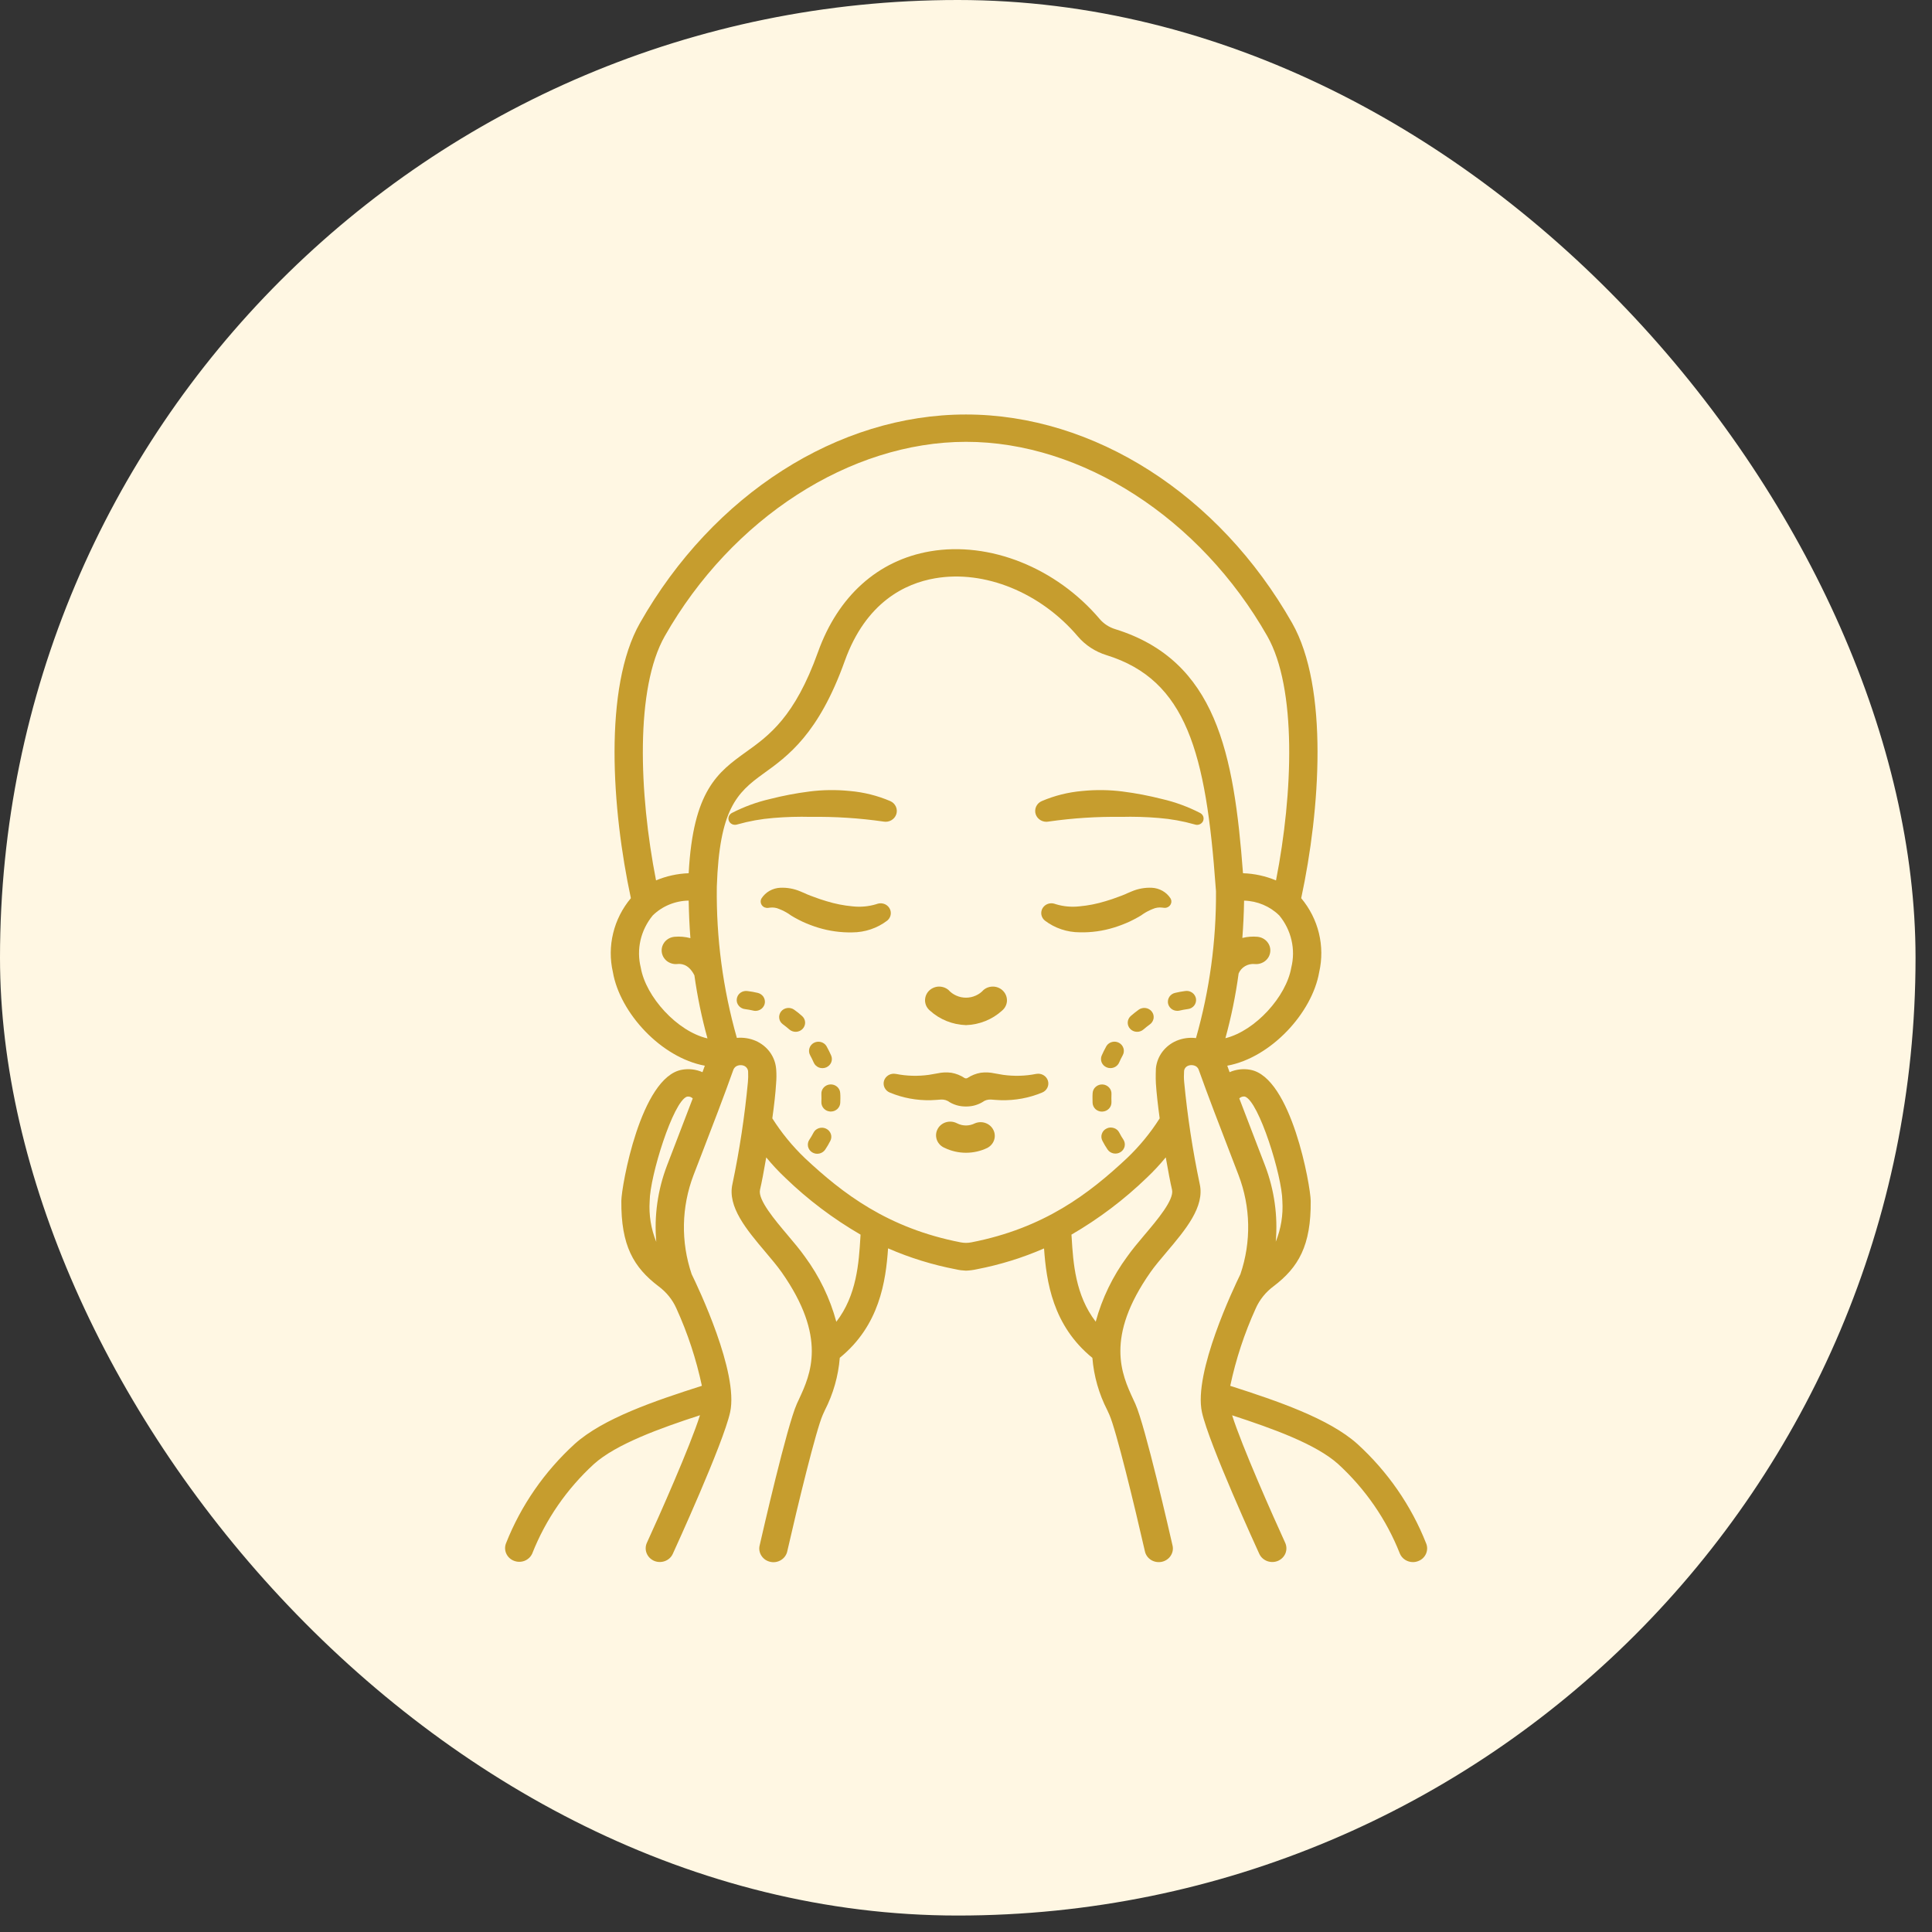 <svg width="48" height="48" viewBox="0 0 48 48" fill="none" xmlns="http://www.w3.org/2000/svg">
<rect x="0" y="0" width="48" height="48" fill="#333333" stroke="none"/>
<rect width="47.591" height="47.591" rx="23.795" fill="#FFF7E3"/>
<path d="M24 25.469C24.334 25.458 24.652 25.33 24.895 25.109C24.966 25.05 25.01 24.967 25.017 24.877C25.023 24.787 24.993 24.698 24.932 24.63C24.872 24.561 24.785 24.519 24.692 24.512C24.599 24.506 24.507 24.535 24.437 24.594C24.383 24.654 24.316 24.703 24.24 24.736C24.165 24.77 24.083 24.787 24 24.787C23.917 24.787 23.835 24.77 23.76 24.736C23.684 24.703 23.617 24.654 23.563 24.594C23.528 24.565 23.488 24.543 23.444 24.529C23.4 24.515 23.354 24.509 23.308 24.512C23.262 24.516 23.217 24.528 23.176 24.548C23.134 24.568 23.098 24.596 23.067 24.63C23.037 24.663 23.015 24.703 23 24.745C22.986 24.788 22.98 24.832 22.983 24.877C22.987 24.921 22.999 24.965 23.02 25.005C23.041 25.044 23.07 25.08 23.105 25.109C23.348 25.33 23.666 25.458 24 25.469Z" fill="#C69D2E"/>
<path d="M25.745 26.681H25.741C25.471 26.735 25.194 26.742 24.921 26.704C24.853 26.694 24.787 26.681 24.708 26.667C24.596 26.642 24.481 26.637 24.367 26.652C24.248 26.672 24.135 26.717 24.035 26.783C24.024 26.789 24.012 26.792 24 26.792C23.988 26.792 23.976 26.789 23.965 26.783C23.866 26.717 23.752 26.672 23.634 26.652C23.52 26.637 23.404 26.642 23.292 26.667C23.213 26.682 23.147 26.694 23.079 26.704C22.806 26.742 22.529 26.735 22.259 26.681H22.254C22.193 26.669 22.13 26.68 22.076 26.711C22.023 26.742 21.983 26.791 21.964 26.848C21.946 26.906 21.95 26.968 21.977 27.023C22.003 27.077 22.049 27.121 22.106 27.144C22.429 27.279 22.779 27.343 23.13 27.334C23.218 27.331 23.306 27.324 23.381 27.318C23.458 27.314 23.534 27.337 23.594 27.384C23.708 27.451 23.839 27.488 23.973 27.49H24.026C24.16 27.488 24.29 27.451 24.405 27.384C24.465 27.337 24.541 27.314 24.618 27.318C24.693 27.324 24.782 27.331 24.868 27.334C25.22 27.343 25.569 27.279 25.892 27.144C25.95 27.121 25.996 27.077 26.022 27.023C26.049 26.968 26.053 26.906 26.035 26.848C26.016 26.79 25.976 26.741 25.922 26.71C25.869 26.68 25.805 26.669 25.744 26.681H25.745Z" fill="#C69D2E"/>
<path d="M24.225 27.907C24.155 27.943 24.078 27.962 24 27.962C23.921 27.962 23.844 27.943 23.775 27.907C23.733 27.886 23.687 27.872 23.64 27.868C23.592 27.864 23.544 27.869 23.499 27.883C23.454 27.897 23.412 27.92 23.376 27.95C23.34 27.98 23.311 28.017 23.291 28.059C23.27 28.1 23.258 28.145 23.256 28.191C23.254 28.237 23.262 28.283 23.278 28.326C23.295 28.369 23.321 28.408 23.354 28.442C23.387 28.475 23.426 28.501 23.47 28.519C23.635 28.599 23.816 28.64 24 28.64C24.184 28.64 24.366 28.599 24.531 28.519C24.61 28.477 24.67 28.408 24.698 28.325C24.726 28.242 24.72 28.151 24.68 28.073C24.641 27.994 24.572 27.933 24.487 27.902C24.403 27.871 24.309 27.873 24.226 27.907H24.225Z" fill="#C69D2E"/>
<path d="M26.051 20.412L26.062 20.41C26.656 20.325 27.256 20.287 27.856 20.295C28.166 20.287 28.476 20.296 28.785 20.322C29.089 20.346 29.39 20.4 29.682 20.483L29.692 20.486C29.73 20.498 29.772 20.495 29.808 20.479C29.845 20.463 29.874 20.434 29.89 20.399C29.905 20.363 29.907 20.323 29.895 20.287C29.882 20.25 29.855 20.219 29.82 20.2C29.521 20.046 29.203 19.928 28.873 19.852C28.551 19.77 28.223 19.707 27.893 19.665C27.559 19.622 27.222 19.618 26.887 19.652C26.539 19.682 26.199 19.767 25.88 19.904C25.818 19.931 25.769 19.98 25.742 20.04C25.715 20.1 25.711 20.168 25.732 20.231C25.753 20.293 25.797 20.346 25.856 20.38C25.915 20.413 25.984 20.425 26.051 20.412Z" fill="#C69D2E"/>
<path d="M29.083 22.323C29.034 22.245 28.965 22.18 28.883 22.133C28.801 22.087 28.709 22.06 28.615 22.056C28.445 22.049 28.276 22.079 28.12 22.145L28.018 22.188L27.943 22.222C27.891 22.242 27.84 22.264 27.786 22.282C27.682 22.323 27.573 22.358 27.466 22.39C27.255 22.455 27.039 22.498 26.819 22.518C26.622 22.54 26.422 22.522 26.233 22.465L26.201 22.454C26.145 22.436 26.085 22.438 26.03 22.458C25.976 22.478 25.93 22.517 25.901 22.566C25.873 22.615 25.863 22.673 25.873 22.728C25.884 22.784 25.914 22.834 25.959 22.871C26.206 23.06 26.512 23.163 26.828 23.163C27.115 23.17 27.401 23.13 27.675 23.045C27.809 23.004 27.939 22.954 28.066 22.896C28.129 22.867 28.191 22.833 28.254 22.799L28.346 22.746C28.375 22.728 28.389 22.716 28.411 22.701C28.483 22.654 28.56 22.615 28.641 22.583C28.713 22.551 28.793 22.539 28.872 22.549L28.916 22.554C28.95 22.559 28.985 22.553 29.015 22.537C29.034 22.527 29.051 22.514 29.065 22.498C29.079 22.482 29.089 22.463 29.095 22.444C29.102 22.424 29.104 22.403 29.102 22.382C29.1 22.361 29.093 22.341 29.083 22.323Z" fill="#C69D2E"/>
<path d="M22.119 22.607C22.097 22.546 22.052 22.496 21.992 22.467C21.932 22.439 21.863 22.434 21.8 22.454L21.768 22.465C21.578 22.522 21.379 22.54 21.182 22.518C20.962 22.498 20.746 22.455 20.535 22.39C20.427 22.358 20.319 22.322 20.215 22.282C20.161 22.264 20.11 22.242 20.058 22.222L19.983 22.188L19.881 22.145C19.725 22.079 19.556 22.049 19.386 22.056C19.292 22.06 19.2 22.087 19.118 22.133C19.036 22.18 18.968 22.245 18.918 22.323C18.904 22.349 18.897 22.378 18.899 22.407C18.901 22.436 18.911 22.465 18.928 22.489C18.945 22.513 18.969 22.532 18.997 22.544C19.025 22.555 19.056 22.56 19.086 22.556L19.129 22.55C19.208 22.54 19.289 22.552 19.361 22.585C19.441 22.616 19.518 22.655 19.591 22.702C19.614 22.717 19.627 22.729 19.656 22.747L19.748 22.801C19.81 22.834 19.872 22.869 19.936 22.898C20.062 22.956 20.193 23.006 20.326 23.047C20.6 23.131 20.887 23.171 21.174 23.165C21.489 23.164 21.796 23.061 22.043 22.872C22.082 22.84 22.109 22.798 22.123 22.751C22.136 22.704 22.135 22.654 22.119 22.607Z" fill="#C69D2E"/>
<path d="M19.216 20.322C19.525 20.296 19.835 20.287 20.145 20.295C20.745 20.287 21.345 20.325 21.939 20.41L21.951 20.412C22.017 20.424 22.086 20.413 22.145 20.379C22.203 20.346 22.247 20.293 22.268 20.23C22.289 20.168 22.285 20.1 22.258 20.04C22.231 19.98 22.182 19.931 22.121 19.904C21.801 19.767 21.461 19.682 21.113 19.652C20.778 19.618 20.44 19.622 20.107 19.665C19.776 19.707 19.449 19.77 19.127 19.852C18.797 19.928 18.478 20.046 18.179 20.2C18.145 20.22 18.119 20.25 18.106 20.287C18.093 20.323 18.095 20.363 18.111 20.398C18.127 20.434 18.156 20.462 18.192 20.478C18.228 20.494 18.269 20.497 18.307 20.486L18.318 20.483C18.611 20.4 18.912 20.346 19.216 20.322Z" fill="#C69D2E"/>
<path d="M35.431 38.342C35.061 37.405 34.477 36.561 33.722 35.873C33.019 35.244 31.745 34.809 30.565 34.431C30.705 33.77 30.917 33.126 31.198 32.508C31.294 32.291 31.446 32.102 31.64 31.958C32.261 31.487 32.575 30.945 32.564 29.834C32.561 29.473 32.085 26.761 31.062 26.578C30.889 26.546 30.709 26.567 30.549 26.638C30.528 26.583 30.51 26.53 30.491 26.477C31.575 26.278 32.6 25.166 32.775 24.152C32.848 23.833 32.845 23.502 32.768 23.184C32.691 22.866 32.54 22.569 32.328 22.315C32.8 20.117 33.013 17.082 32.102 15.478C30.286 12.284 27.182 10.299 24.001 10.298C20.819 10.296 17.715 12.284 15.9 15.478C14.989 17.081 15.202 20.118 15.674 22.315C15.461 22.569 15.311 22.866 15.234 23.184C15.156 23.502 15.154 23.833 15.227 24.152C15.401 25.166 16.427 26.278 17.511 26.477C17.492 26.53 17.473 26.583 17.453 26.638C17.293 26.567 17.113 26.546 16.94 26.578C15.917 26.761 15.44 29.473 15.437 29.834C15.427 30.945 15.741 31.487 16.363 31.959C16.556 32.102 16.709 32.291 16.805 32.508C17.086 33.125 17.298 33.77 17.438 34.43C16.261 34.806 14.988 35.238 14.28 35.873C13.526 36.561 12.942 37.405 12.572 38.342C12.539 38.425 12.541 38.517 12.578 38.598C12.614 38.679 12.682 38.744 12.768 38.777C12.853 38.811 12.948 38.811 13.033 38.778C13.118 38.744 13.186 38.68 13.223 38.598C13.555 37.754 14.08 36.993 14.758 36.372C15.308 35.879 16.392 35.486 17.391 35.161C17.147 35.932 16.378 37.664 16.071 38.332C16.034 38.414 16.032 38.507 16.066 38.591C16.1 38.675 16.166 38.742 16.251 38.779C16.336 38.815 16.432 38.817 16.519 38.785C16.606 38.753 16.676 38.69 16.714 38.608C16.765 38.496 17.967 35.874 18.14 35.086C18.356 34.102 17.343 31.982 17.184 31.656C16.912 30.854 16.929 29.986 17.231 29.194L17.429 28.681C17.695 27.992 17.996 27.21 18.217 26.587C18.229 26.551 18.252 26.52 18.283 26.497C18.313 26.478 18.348 26.466 18.384 26.464C18.42 26.461 18.456 26.467 18.489 26.481C18.519 26.494 18.544 26.517 18.562 26.544C18.579 26.572 18.588 26.604 18.587 26.636C18.591 26.717 18.589 26.798 18.582 26.88C18.502 27.73 18.374 28.576 18.198 29.414C18.067 29.982 18.552 30.555 19.021 31.11C19.17 31.287 19.311 31.454 19.417 31.604C20.56 33.23 20.134 34.151 19.852 34.76L19.797 34.879C19.553 35.423 18.942 38.094 18.873 38.397C18.862 38.441 18.861 38.486 18.869 38.53C18.877 38.574 18.894 38.617 18.919 38.654C18.944 38.692 18.976 38.725 19.014 38.751C19.052 38.776 19.095 38.794 19.14 38.804C19.185 38.814 19.232 38.815 19.278 38.807C19.323 38.799 19.367 38.782 19.406 38.758C19.445 38.733 19.479 38.702 19.505 38.665C19.531 38.628 19.55 38.587 19.559 38.543C19.824 37.38 20.278 35.516 20.442 35.15L20.493 35.038C20.702 34.63 20.828 34.187 20.864 33.734C21.853 32.929 22.007 31.833 22.064 31.015C22.605 31.251 23.172 31.426 23.754 31.537C23.834 31.556 23.915 31.566 23.997 31.569C24.089 31.566 24.18 31.554 24.27 31.534C24.845 31.423 25.405 31.25 25.939 31.017C25.997 31.834 26.151 32.932 27.14 33.736C27.176 34.188 27.302 34.63 27.511 35.037L27.562 35.149C27.726 35.515 28.18 37.379 28.445 38.542C28.454 38.586 28.473 38.627 28.499 38.664C28.525 38.701 28.559 38.732 28.598 38.757C28.637 38.781 28.68 38.797 28.726 38.805C28.772 38.813 28.819 38.812 28.864 38.803C28.909 38.793 28.952 38.775 28.99 38.749C29.028 38.724 29.06 38.691 29.085 38.653C29.11 38.615 29.127 38.573 29.135 38.529C29.143 38.485 29.142 38.44 29.131 38.396C29.062 38.093 28.452 35.422 28.207 34.878L28.152 34.759C27.871 34.15 27.444 33.229 28.587 31.602C28.692 31.453 28.834 31.285 28.983 31.109C29.452 30.554 29.937 29.981 29.806 29.413C29.63 28.575 29.501 27.73 29.42 26.879C29.412 26.791 29.412 26.703 29.418 26.615C29.419 26.586 29.429 26.558 29.446 26.534C29.463 26.51 29.486 26.492 29.514 26.48C29.547 26.466 29.583 26.46 29.619 26.463C29.655 26.466 29.689 26.477 29.72 26.496C29.751 26.519 29.774 26.551 29.785 26.587C30.007 27.21 30.308 27.992 30.574 28.681L30.771 29.194C31.074 29.986 31.09 30.854 30.818 31.656C30.659 31.982 29.646 34.102 29.862 35.086C30.035 35.874 31.237 38.496 31.288 38.608C31.327 38.69 31.397 38.753 31.483 38.785C31.57 38.817 31.667 38.815 31.752 38.779C31.836 38.742 31.903 38.675 31.937 38.591C31.97 38.507 31.968 38.414 31.931 38.332C31.625 37.665 30.857 35.935 30.612 35.163C31.643 35.499 32.695 35.881 33.244 36.372C33.922 36.993 34.447 37.754 34.779 38.598C34.805 38.661 34.85 38.714 34.908 38.752C34.967 38.79 35.035 38.81 35.105 38.81C35.15 38.81 35.195 38.801 35.237 38.784C35.28 38.768 35.319 38.743 35.352 38.712C35.385 38.68 35.411 38.643 35.429 38.602C35.447 38.561 35.456 38.517 35.457 38.472C35.457 38.427 35.448 38.383 35.431 38.342ZM16.769 28.443L16.571 28.958C16.34 29.564 16.249 30.211 16.305 30.854C16.174 30.532 16.118 30.186 16.141 29.84C16.146 29.222 16.725 27.359 17.068 27.246C17.094 27.241 17.12 27.243 17.145 27.25C17.17 27.258 17.193 27.272 17.211 27.29C17.065 27.674 16.912 28.072 16.769 28.443ZM32.081 24.041C31.958 24.757 31.19 25.609 30.445 25.794C30.59 25.265 30.7 24.729 30.773 24.187C30.804 24.111 30.86 24.047 30.933 24.004C31.005 23.962 31.089 23.943 31.174 23.951C31.22 23.956 31.266 23.951 31.311 23.938C31.355 23.925 31.396 23.904 31.432 23.876C31.468 23.847 31.498 23.812 31.52 23.773C31.541 23.733 31.555 23.69 31.559 23.646C31.564 23.601 31.559 23.556 31.546 23.513C31.532 23.47 31.51 23.431 31.48 23.396C31.451 23.362 31.414 23.333 31.373 23.312C31.332 23.291 31.288 23.279 31.241 23.274C31.116 23.263 30.989 23.272 30.866 23.303C30.889 23.001 30.904 22.692 30.909 22.376C31.239 22.384 31.552 22.517 31.783 22.744C31.932 22.924 32.036 23.135 32.087 23.36C32.139 23.584 32.137 23.817 32.081 24.041ZM16.516 15.805C18.182 12.874 21.12 10.978 24.001 10.977C26.881 10.976 29.819 12.874 31.486 15.805C32.219 17.097 32.129 19.698 31.702 21.874C31.443 21.765 31.164 21.704 30.882 21.695C30.657 18.726 30.223 16.412 27.708 15.631C27.558 15.585 27.424 15.499 27.323 15.381C26.24 14.104 24.585 13.443 23.106 13.698C21.809 13.922 20.82 14.811 20.322 16.202C19.745 17.814 19.106 18.273 18.541 18.678C17.834 19.186 17.22 19.634 17.11 21.695C16.831 21.705 16.556 21.765 16.299 21.873C15.873 19.698 15.782 17.096 16.516 15.805ZM15.92 24.041C15.864 23.817 15.862 23.584 15.913 23.36C15.965 23.135 16.069 22.924 16.217 22.744C16.453 22.513 16.774 22.38 17.11 22.375C17.116 22.692 17.129 23.003 17.153 23.308C17.024 23.274 16.891 23.262 16.758 23.274C16.712 23.279 16.667 23.291 16.626 23.312C16.585 23.333 16.549 23.362 16.519 23.396C16.49 23.431 16.468 23.47 16.454 23.513C16.44 23.556 16.436 23.601 16.44 23.646C16.445 23.69 16.458 23.733 16.48 23.773C16.502 23.812 16.532 23.847 16.567 23.876C16.603 23.904 16.645 23.925 16.689 23.938C16.733 23.951 16.78 23.956 16.826 23.951C16.894 23.945 17.098 23.928 17.252 24.231C17.326 24.759 17.434 25.283 17.577 25.799C16.824 25.626 16.044 24.764 15.92 24.041ZM21.376 30.745C21.338 31.372 21.286 32.182 20.778 32.839C20.622 32.258 20.357 31.71 19.997 31.221C19.874 31.047 19.723 30.868 19.563 30.679C19.252 30.311 18.826 29.807 18.882 29.561C18.923 29.387 18.979 29.094 19.037 28.755C19.184 28.934 19.341 29.103 19.51 29.262C20.071 29.805 20.699 30.279 21.38 30.674C21.379 30.698 21.377 30.72 21.376 30.745ZM28.437 30.679C28.277 30.868 28.127 31.047 28.004 31.221C27.644 31.71 27.38 32.257 27.223 32.837C26.716 32.18 26.663 31.372 26.625 30.746C26.623 30.721 26.622 30.699 26.62 30.674C27.301 30.279 27.929 29.804 28.491 29.261C28.659 29.102 28.817 28.933 28.963 28.754C29.022 29.092 29.078 29.386 29.119 29.56C29.175 29.807 28.749 30.311 28.437 30.679ZM29.227 25.859C29.087 25.919 28.966 26.015 28.876 26.135C28.787 26.255 28.732 26.397 28.718 26.544C28.718 26.544 28.708 26.773 28.718 26.921C28.733 27.157 28.768 27.463 28.812 27.785C28.584 28.145 28.311 28.477 28 28.774C27.063 29.652 25.945 30.514 24.131 30.866C24.044 30.883 23.955 30.883 23.868 30.866C22.054 30.514 20.936 29.652 19.998 28.774C19.688 28.477 19.416 28.145 19.188 27.785C19.233 27.463 19.268 27.157 19.282 26.921C19.292 26.807 19.293 26.691 19.285 26.577C19.285 26.575 19.282 26.546 19.282 26.545C19.268 26.397 19.213 26.256 19.124 26.135C19.035 26.015 18.914 25.92 18.774 25.859C18.627 25.796 18.466 25.771 18.307 25.786C17.96 24.566 17.793 23.304 17.809 22.038C17.809 22.035 17.809 22.033 17.809 22.03C17.873 20.11 18.305 19.697 18.962 19.224C19.575 18.784 20.339 18.235 20.987 16.424C21.514 14.954 22.497 14.494 23.23 14.368C24.462 14.154 25.855 14.722 26.78 15.813C26.966 16.031 27.214 16.192 27.493 16.278C29.477 16.894 29.963 18.702 30.204 22.055V22.067C30.204 22.067 30.205 22.073 30.206 22.077C30.207 22.099 30.209 22.122 30.211 22.145C30.219 23.377 30.052 24.603 29.714 25.791C29.548 25.771 29.38 25.794 29.227 25.859ZM30.79 27.289C30.807 27.271 30.829 27.258 30.854 27.25C30.878 27.242 30.904 27.24 30.929 27.244C31.276 27.357 31.855 29.221 31.86 29.839C31.882 30.183 31.826 30.529 31.696 30.85C31.751 30.208 31.66 29.562 31.43 28.958L31.232 28.443C31.089 28.072 30.936 27.674 30.79 27.29L30.79 27.289Z" fill="#C69D2E"/>
<path d="M18.826 24.668C18.743 24.648 18.66 24.633 18.575 24.623C18.544 24.618 18.513 24.619 18.482 24.626C18.451 24.633 18.423 24.646 18.397 24.664C18.372 24.682 18.351 24.705 18.335 24.731C18.319 24.758 18.309 24.787 18.305 24.817C18.301 24.847 18.303 24.878 18.311 24.907C18.32 24.936 18.334 24.963 18.354 24.987C18.373 25.011 18.398 25.031 18.425 25.045C18.453 25.06 18.483 25.069 18.515 25.072C18.582 25.08 18.648 25.093 18.714 25.108C18.732 25.113 18.751 25.115 18.77 25.115C18.827 25.115 18.883 25.094 18.925 25.058C18.968 25.021 18.996 24.97 19.003 24.915C19.009 24.86 18.995 24.805 18.963 24.759C18.93 24.714 18.881 24.681 18.826 24.668Z" fill="#C69D2E"/>
<path d="M20.629 26.942C20.598 26.944 20.568 26.951 20.54 26.964C20.512 26.977 20.488 26.995 20.467 27.017C20.446 27.039 20.43 27.065 20.42 27.093C20.41 27.121 20.405 27.15 20.407 27.18C20.408 27.216 20.41 27.252 20.409 27.288C20.409 27.319 20.409 27.35 20.407 27.379C20.406 27.409 20.41 27.439 20.421 27.466C20.431 27.494 20.448 27.52 20.468 27.542C20.489 27.564 20.514 27.582 20.542 27.595C20.57 27.607 20.6 27.614 20.631 27.616H20.642C20.702 27.616 20.76 27.593 20.804 27.553C20.847 27.513 20.873 27.458 20.876 27.4C20.878 27.362 20.879 27.325 20.879 27.288C20.879 27.244 20.879 27.2 20.875 27.156C20.872 27.096 20.844 27.04 20.798 27C20.752 26.96 20.691 26.939 20.629 26.942Z" fill="#C69D2E"/>
<path d="M19.732 25.087C19.708 25.069 19.68 25.056 19.65 25.049C19.62 25.041 19.589 25.04 19.559 25.044C19.528 25.048 19.499 25.058 19.472 25.073C19.446 25.088 19.423 25.108 19.404 25.132C19.386 25.156 19.372 25.183 19.365 25.212C19.357 25.241 19.355 25.271 19.36 25.3C19.364 25.33 19.374 25.358 19.39 25.384C19.406 25.409 19.427 25.431 19.451 25.449C19.506 25.489 19.559 25.531 19.611 25.577C19.657 25.617 19.718 25.638 19.78 25.635C19.842 25.632 19.901 25.605 19.942 25.561C19.984 25.516 20.006 25.457 20.003 25.397C19.999 25.337 19.972 25.281 19.925 25.241C19.864 25.186 19.799 25.134 19.732 25.087Z" fill="#C69D2E"/>
<path d="M20.217 26.4C20.241 26.455 20.288 26.499 20.345 26.522C20.403 26.544 20.468 26.543 20.525 26.52C20.582 26.496 20.628 26.451 20.651 26.396C20.674 26.34 20.674 26.277 20.649 26.222C20.617 26.149 20.581 26.077 20.548 26.018C20.544 26.01 20.536 25.995 20.532 25.988C20.5 25.938 20.45 25.902 20.391 25.888C20.332 25.873 20.27 25.882 20.217 25.911C20.164 25.941 20.125 25.99 20.109 26.047C20.092 26.104 20.099 26.166 20.128 26.218C20.16 26.277 20.19 26.338 20.217 26.4Z" fill="#C69D2E"/>
<path d="M20.524 28.041C20.496 28.028 20.466 28.02 20.436 28.018C20.405 28.016 20.374 28.02 20.345 28.029C20.316 28.039 20.289 28.054 20.265 28.073C20.242 28.093 20.223 28.117 20.21 28.143C20.18 28.202 20.146 28.259 20.11 28.313C20.092 28.338 20.081 28.366 20.075 28.395C20.069 28.425 20.069 28.455 20.075 28.485C20.081 28.514 20.094 28.542 20.111 28.567C20.129 28.591 20.151 28.613 20.177 28.629C20.203 28.645 20.232 28.656 20.263 28.662C20.293 28.667 20.325 28.666 20.355 28.66C20.385 28.654 20.414 28.641 20.439 28.624C20.465 28.607 20.486 28.585 20.503 28.56C20.549 28.491 20.592 28.419 20.629 28.345C20.657 28.291 20.662 28.229 20.642 28.172C20.622 28.115 20.58 28.068 20.524 28.041Z" fill="#C69D2E"/>
<path d="M28.289 25.087C28.222 25.135 28.158 25.186 28.095 25.241C28.049 25.281 28.021 25.338 28.018 25.398C28.015 25.458 28.036 25.516 28.078 25.561C28.12 25.606 28.178 25.632 28.24 25.635C28.302 25.638 28.363 25.617 28.409 25.577C28.461 25.532 28.515 25.489 28.569 25.45C28.594 25.432 28.615 25.409 28.63 25.384C28.646 25.358 28.656 25.33 28.661 25.3C28.665 25.271 28.663 25.241 28.656 25.212C28.648 25.183 28.635 25.156 28.616 25.132C28.598 25.109 28.575 25.088 28.548 25.073C28.522 25.058 28.492 25.048 28.462 25.044C28.431 25.04 28.4 25.041 28.371 25.049C28.341 25.056 28.313 25.069 28.288 25.087L28.289 25.087Z" fill="#C69D2E"/>
<path d="M29.444 24.622C29.36 24.633 29.276 24.648 29.194 24.668C29.138 24.681 29.09 24.713 29.057 24.759C29.025 24.804 29.011 24.86 29.017 24.915C29.024 24.97 29.052 25.02 29.094 25.057C29.137 25.094 29.192 25.114 29.25 25.114C29.268 25.114 29.287 25.112 29.305 25.108C29.371 25.092 29.438 25.08 29.505 25.071C29.537 25.068 29.567 25.059 29.594 25.045C29.622 25.03 29.646 25.01 29.666 24.987C29.685 24.963 29.7 24.935 29.708 24.906C29.716 24.877 29.719 24.846 29.715 24.816C29.71 24.786 29.7 24.757 29.684 24.731C29.668 24.705 29.647 24.682 29.622 24.664C29.597 24.646 29.568 24.633 29.538 24.625C29.507 24.618 29.475 24.617 29.444 24.622Z" fill="#C69D2E"/>
<path d="M27.496 26.519C27.525 26.531 27.557 26.537 27.588 26.537C27.634 26.537 27.679 26.524 27.717 26.5C27.756 26.475 27.786 26.441 27.804 26.4C27.831 26.338 27.861 26.277 27.894 26.217C27.923 26.165 27.93 26.103 27.913 26.046C27.896 25.989 27.858 25.94 27.804 25.91C27.752 25.881 27.69 25.872 27.631 25.887C27.572 25.901 27.522 25.937 27.49 25.987C27.486 25.995 27.477 26.01 27.474 26.017C27.441 26.076 27.405 26.148 27.373 26.221C27.36 26.248 27.354 26.278 27.354 26.308C27.353 26.337 27.359 26.367 27.37 26.395C27.382 26.422 27.399 26.448 27.42 26.469C27.442 26.49 27.468 26.507 27.496 26.519Z" fill="#C69D2E"/>
<path d="M27.81 28.143C27.797 28.116 27.778 28.091 27.755 28.071C27.732 28.051 27.704 28.035 27.675 28.026C27.645 28.016 27.614 28.012 27.583 28.013C27.552 28.015 27.521 28.023 27.494 28.037C27.465 28.05 27.441 28.069 27.42 28.091C27.4 28.114 27.384 28.141 27.375 28.17C27.365 28.198 27.361 28.229 27.364 28.259C27.367 28.289 27.376 28.318 27.39 28.345C27.428 28.419 27.47 28.49 27.517 28.559C27.551 28.609 27.604 28.644 27.664 28.656C27.725 28.668 27.788 28.657 27.839 28.624C27.891 28.592 27.927 28.541 27.941 28.483C27.954 28.424 27.943 28.363 27.91 28.313C27.873 28.258 27.84 28.202 27.81 28.143Z" fill="#C69D2E"/>
<path d="M27.39 27.617C27.421 27.616 27.451 27.608 27.479 27.596C27.507 27.583 27.532 27.565 27.553 27.543C27.573 27.521 27.59 27.496 27.6 27.468C27.61 27.44 27.615 27.41 27.614 27.38C27.614 27.35 27.612 27.319 27.612 27.29C27.612 27.253 27.612 27.217 27.614 27.181C27.617 27.121 27.596 27.062 27.554 27.018C27.512 26.973 27.454 26.946 27.392 26.943C27.33 26.94 27.269 26.961 27.223 27.002C27.176 27.042 27.149 27.099 27.146 27.159C27.143 27.203 27.142 27.247 27.143 27.291C27.143 27.327 27.143 27.365 27.145 27.402C27.148 27.46 27.174 27.515 27.217 27.556C27.261 27.596 27.319 27.618 27.379 27.618L27.39 27.617Z" fill="#C69D2E"/>
</svg>
